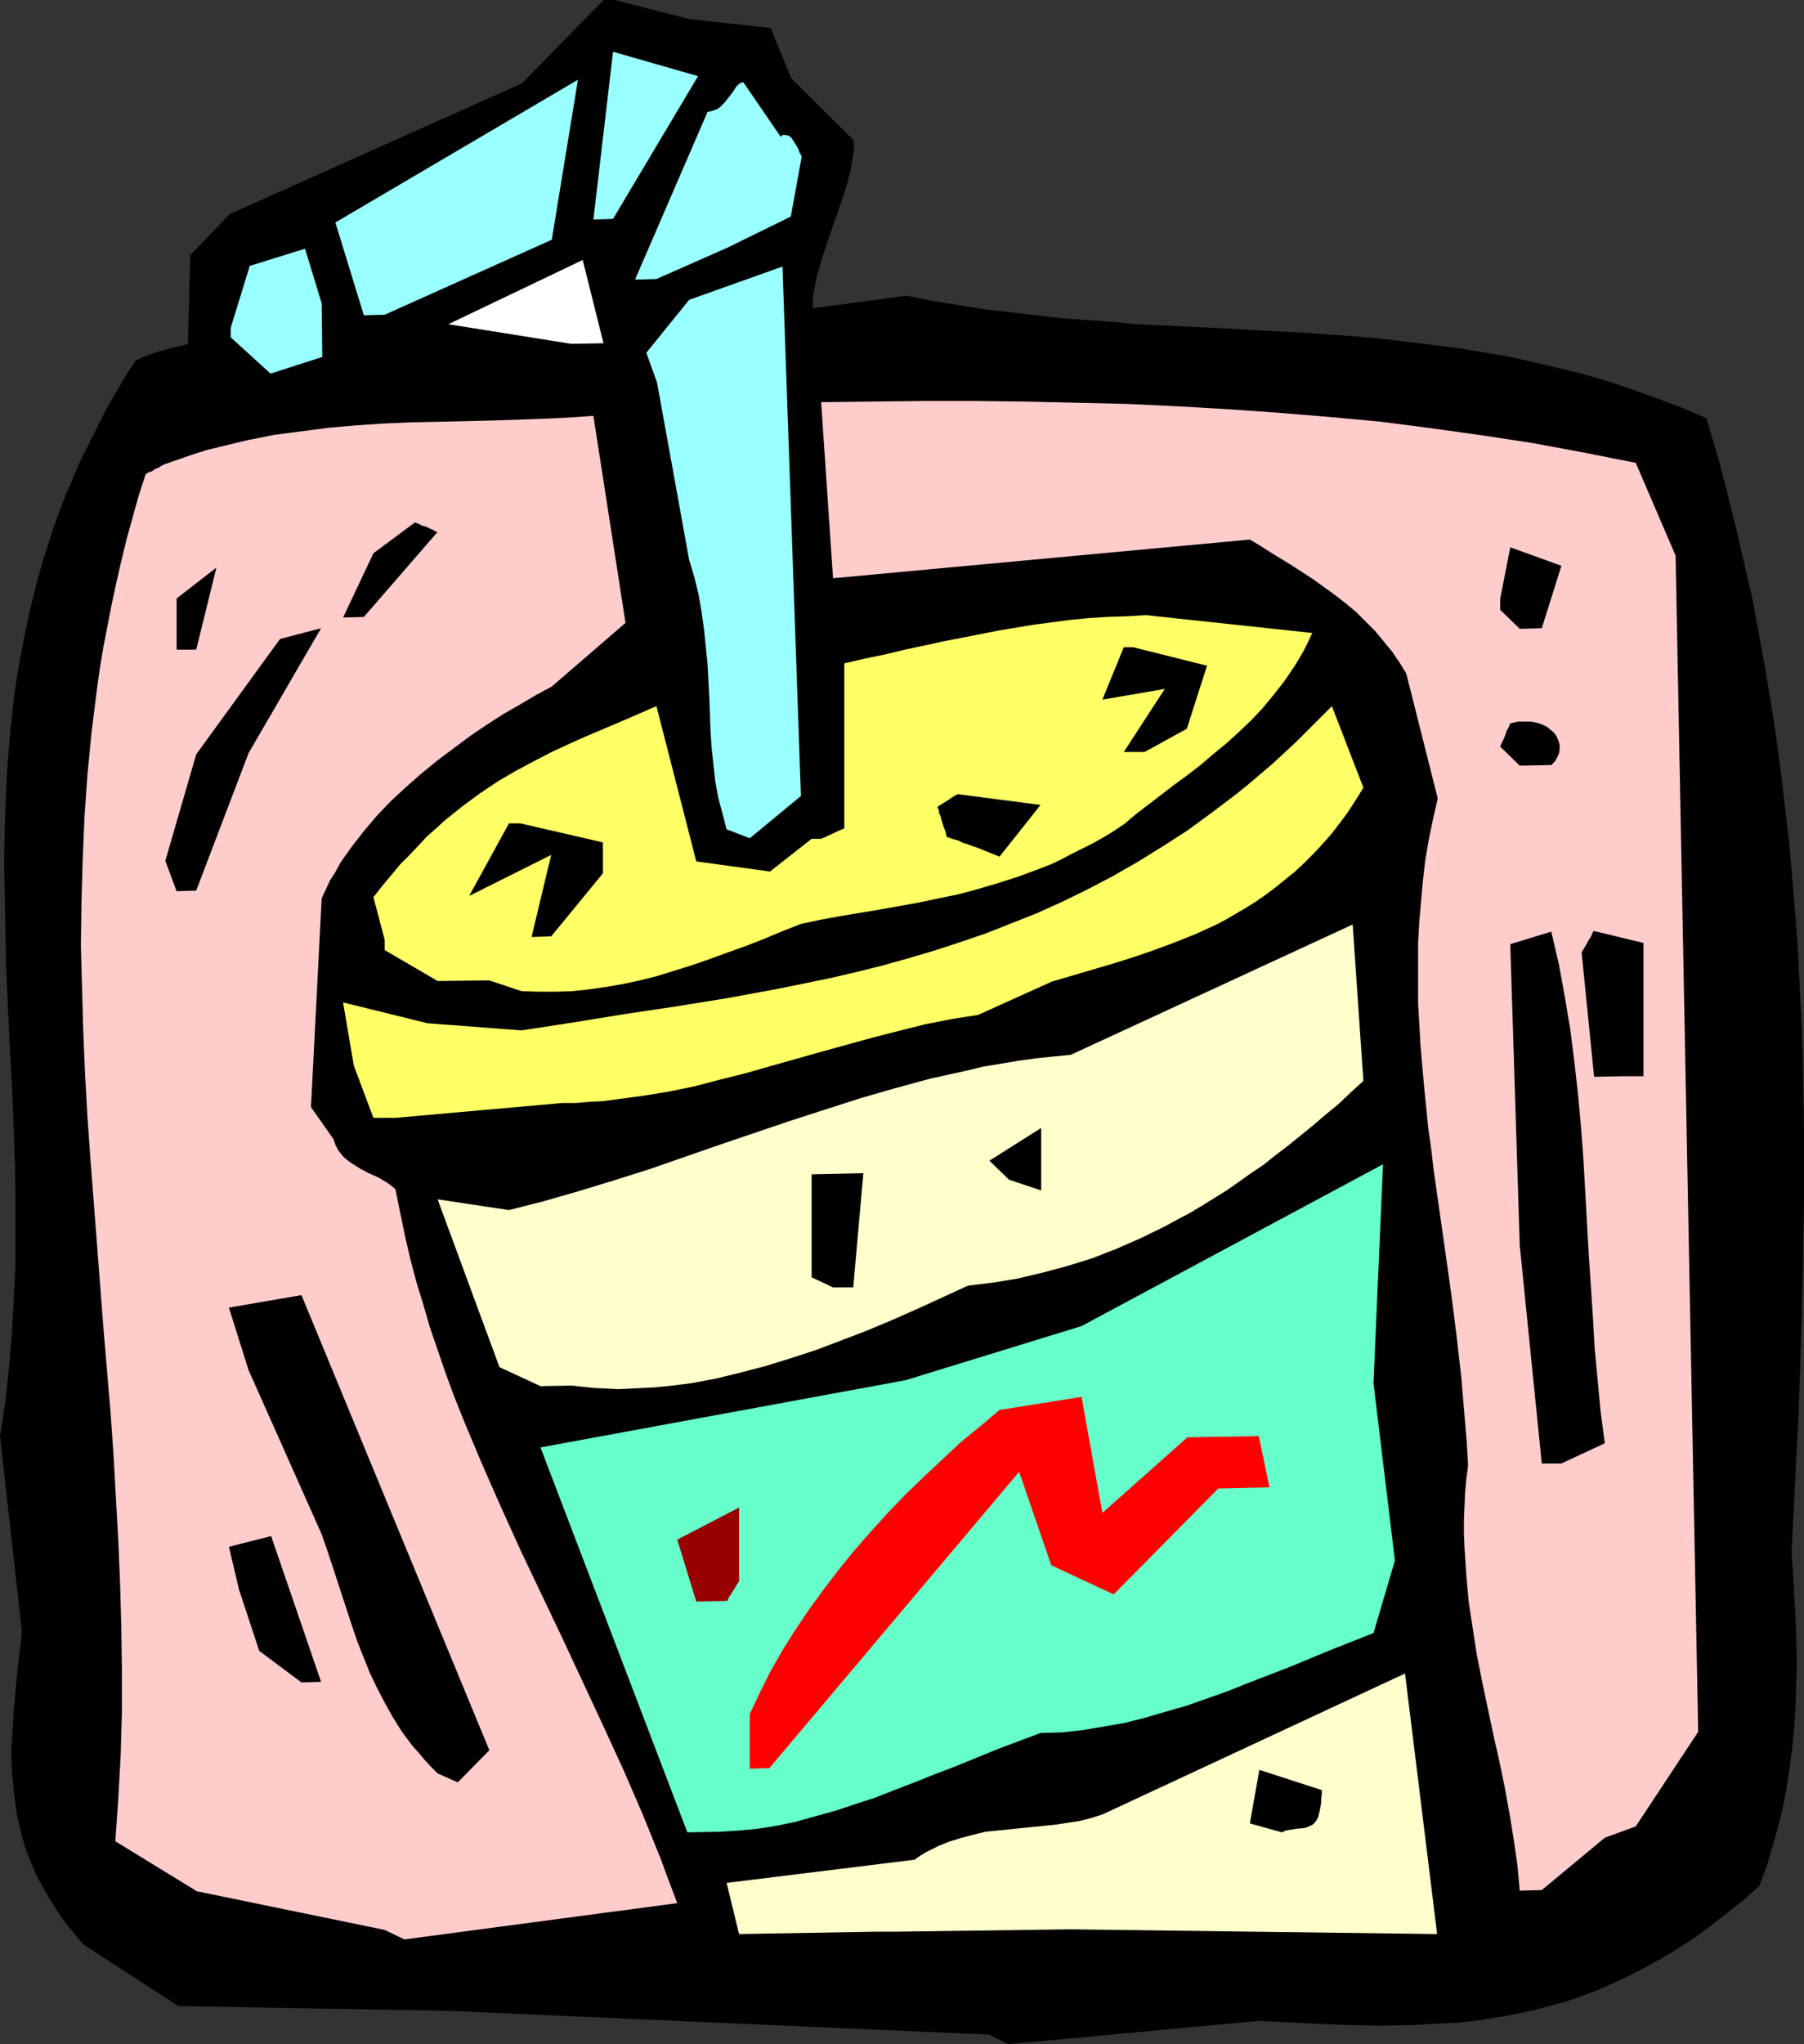 <?xml version="1.0" encoding="UTF-8" standalone="no"?>
<svg
   version="1.0"
   width="129.724mm"
   height="146.909mm"
   id="svg31"
   sodipodi:docname="Drink 33.wmf"
   xmlns:inkscape="http://www.inkscape.org/namespaces/inkscape"
   xmlns:sodipodi="http://sodipodi.sourceforge.net/DTD/sodipodi-0.dtd"
   xmlns="http://www.w3.org/2000/svg"
   xmlns:svg="http://www.w3.org/2000/svg">
  <rect width="100%" height="100%" fill="#333333" stroke="none"/>
  <sodipodi:namedview
     id="namedview31"
     pagecolor="#ffffff"
     bordercolor="#000000"
     borderopacity="0.25"
     inkscape:showpageshadow="2"
     inkscape:pageopacity="0.0"
     inkscape:pagecheckerboard="0"
     inkscape:deskcolor="#d1d1d1"
     inkscape:document-units="mm" />
  <defs
     id="defs1">
    <pattern
       id="WMFhbasepattern"
       patternUnits="userSpaceOnUse"
       width="6"
       height="6"
       x="0"
       y="0" />
  </defs>
  <path
     style="fill:#000000;fill-opacity:1;fill-rule:evenodd;stroke:none"
     d="m 268.74,552.662 -146.894,-6.464 -73.366,-1.293 -25.694,-16.645 -2.262,-2.586 -2.101,-2.586 -1.939,-2.586 -1.778,-2.747 -1.616,-2.586 -1.454,-2.586 -1.454,-2.586 -1.131,-2.586 -1.131,-2.747 -0.97,-2.586 -0.808,-2.586 -0.646,-2.586 -0.646,-2.747 -0.485,-2.586 -0.646,-5.333 -0.485,-5.333 -0.162,-5.333 0.323,-5.333 0.323,-5.333 0.485,-5.333 0.485,-5.333 1.293,-10.827 L 0,390.095 l 1.454,-9.211 0.97,-9.373 0.808,-9.211 0.485,-9.373 0.485,-9.211 v -9.211 -9.211 l -0.162,-9.211 -0.646,-18.26 -0.97,-18.26 -0.808,-18.26 -0.162,-9.211 -0.162,-9.049 -0.162,-9.049 0.162,-9.049 0.323,-9.049 0.485,-9.211 0.808,-9.049 0.97,-9.049 1.454,-9.049 1.778,-9.049 0.97,-4.525 1.131,-4.525 1.131,-4.525 1.293,-4.525 1.454,-4.525 1.454,-4.525 1.616,-4.525 1.778,-4.525 1.939,-4.525 1.939,-4.525 2.262,-4.525 2.262,-4.525 2.262,-4.525 2.586,-4.525 2.747,-4.686 2.909,-4.525 2.101,-0.97 2.424,-0.97 2.262,-0.646 2.262,-0.646 1.131,-0.323 0.97,-0.162 0.808,-0.162 0.808,-0.162 0.485,-0.162 0.646,-0.162 h 0.162 0.162 l 0.646,-24.24 L 62.378,58.175 141.885,22.624 164.024,0 h 1.131 0.646 1.293 l 20.2,5.171 22.139,2.424 5.656,13.736 16.968,16.806 v 2.909 l -0.485,2.747 -0.485,2.909 -0.808,2.909 -0.808,2.909 -0.97,2.747 -2.101,5.979 -1.939,5.817 -0.97,2.909 -0.808,2.747 -0.808,2.747 -0.485,2.747 -0.485,2.747 v 2.747 l 25.533,-3.394 7.11,1.454 7.11,1.131 7.11,1.131 6.949,0.808 6.949,0.808 6.949,0.808 6.787,0.485 6.949,0.485 6.787,0.646 6.787,0.323 13.574,0.646 26.664,1.454 13.413,0.97 6.787,0.646 6.626,0.808 6.626,0.808 6.626,0.808 6.787,1.131 6.626,1.131 6.626,1.454 6.787,1.616 6.787,1.616 6.626,1.939 6.787,2.262 6.787,2.424 6.949,2.586 6.787,2.909 2.909,9.857 2.586,9.696 2.424,9.857 2.262,9.696 2.262,9.696 1.778,9.696 1.778,9.696 1.616,9.696 1.454,9.696 1.293,9.696 1.131,9.534 1.131,9.696 0.808,9.696 0.808,9.534 0.646,9.696 0.485,9.696 0.485,9.534 0.323,9.534 0.162,9.696 0.162,9.534 v 19.23 l -0.323,19.068 -0.485,19.068 -0.646,19.23 -0.97,19.23 -0.97,19.068 0.485,6.302 0.323,5.979 0.323,5.979 0.162,5.817 0.162,5.656 -0.162,5.494 -0.162,5.494 -0.323,5.494 -0.485,5.333 -0.646,5.494 -0.808,5.333 -0.97,5.494 -1.293,5.494 -1.616,5.656 -1.616,5.656 -2.101,5.656 -4.525,4.04 -4.525,3.555 -4.363,3.394 -4.363,3.232 -4.525,2.909 -4.363,2.586 -4.363,2.424 -4.363,2.262 -4.202,1.939 -4.363,1.939 -4.202,1.616 -4.202,1.454 -4.202,1.131 -4.202,1.131 -4.363,0.97 -4.04,0.808 -4.202,0.646 -4.202,0.646 -4.202,0.485 -4.202,0.162 -8.242,0.485 -8.403,0.162 -8.242,-0.162 -8.403,-0.323 -16.806,-0.808 -68.034,6.302 z"
     id="path1" />
  <path
     style="fill:#ffffcc;fill-opacity:1;fill-rule:evenodd;stroke:none"
     d="m 237.875,524.706 -37.006,0.646 -3.394,-13.897 51.066,-6.302 1.616,-1.131 1.616,-0.97 3.232,-1.616 3.232,-1.293 3.232,-0.97 3.07,-0.808 3.232,-0.808 3.232,-0.323 3.232,-0.323 6.302,-0.646 6.464,-0.646 3.07,-0.485 3.232,-0.485 3.232,-0.808 3.07,-0.97 82.254,-38.298 8.726,70.78 -99.545,-1.293 -47.995,0.646 z"
     id="path2" />
  <path
     style="fill:#ffcccc;fill-opacity:1;fill-rule:evenodd;stroke:none"
     d="m 104.555,524.221 -51.066,-10.504 -22.139,-13.574 0.808,-11.797 0.646,-11.635 0.323,-11.635 v -11.635 l -0.162,-11.635 -0.323,-11.635 -0.485,-11.635 -0.646,-11.473 -0.646,-11.635 -0.808,-11.635 -1.939,-22.947 -1.778,-23.108 -1.778,-23.108 -0.808,-11.473 -0.646,-11.635 -0.485,-11.473 -0.323,-11.635 -0.323,-11.473 0.162,-11.635 0.323,-11.473 0.485,-11.635 0.808,-11.635 1.131,-11.635 1.454,-11.635 0.808,-5.817 0.97,-5.817 1.131,-5.817 1.131,-5.817 1.293,-5.979 1.293,-5.656 1.454,-5.979 1.616,-5.817 1.616,-5.817 1.939,-5.979 0.808,-0.485 0.97,-0.323 0.646,-0.485 0.646,-0.323 0.485,-0.162 0.485,-0.323 0.485,-0.323 0.485,-0.162 0.162,-0.162 h 0.162 l 3.717,-1.293 3.717,-1.293 3.555,-1.131 3.878,-0.97 7.434,-1.778 7.272,-1.454 7.434,-0.97 7.434,-0.97 7.434,-0.646 7.272,-0.485 7.272,-0.323 7.272,-0.162 14.544,-0.323 14.221,-0.485 6.949,-0.323 6.949,-0.485 8.726,56.236 -20.038,17.291 -4.202,2.262 -4.363,2.586 -4.525,2.586 -4.525,2.909 -4.525,3.07 -4.363,3.232 -4.525,3.394 -4.363,3.555 -4.04,3.555 -4.202,3.878 -3.878,4.04 -3.555,4.202 -3.394,4.363 -1.616,2.262 -1.454,2.101 -1.293,2.424 -1.454,2.262 -1.131,2.424 -1.131,2.424 -2.909,56.721 6.141,8.726 0.485,1.454 0.646,1.293 0.808,1.131 0.808,0.97 0.97,0.808 1.131,0.808 2.262,1.454 2.424,1.293 2.586,1.131 2.424,1.454 1.131,0.808 1.131,0.97 1.293,6.302 1.293,6.302 1.454,6.302 1.616,6.141 1.939,6.302 1.778,6.141 2.101,6.141 2.101,6.141 2.262,6.141 2.424,6.141 5.01,11.958 5.333,12.12 5.494,12.12 11.312,23.755 5.656,12.12 5.494,11.797 5.494,11.958 5.171,11.958 4.848,11.958 2.262,6.141 2.262,5.979 -74.174,9.857 z"
     id="path3" />
  <path
     style="fill:#ffcccc;fill-opacity:1;fill-rule:evenodd;stroke:none"
     d="m 413.049,513.555 -0.646,-6.949 -0.97,-6.787 -1.131,-6.949 -1.293,-7.11 -1.454,-7.11 -1.616,-7.11 -3.07,-14.544 -1.454,-7.272 -1.131,-7.272 -1.131,-7.433 -0.646,-7.272 -0.485,-7.433 -0.162,-3.717 v -3.717 l 0.162,-3.717 0.162,-3.717 0.323,-3.717 0.485,-3.555 -0.323,-5.979 -0.485,-5.817 -0.97,-11.635 -1.293,-11.473 -1.454,-11.473 -1.616,-11.473 -1.616,-11.312 -1.616,-11.312 -0.646,-5.656 -0.808,-5.656 -1.131,-11.312 -0.97,-11.15 -0.323,-5.656 -0.323,-5.494 v -5.656 -5.656 -5.494 l 0.323,-5.656 0.485,-5.494 0.485,-5.494 0.646,-5.656 0.97,-5.656 1.131,-5.494 1.293,-5.656 -8.565,-33.935 -1.778,-2.909 -2.101,-3.07 -2.262,-2.747 -2.262,-2.747 -2.586,-2.586 -2.586,-2.586 -2.909,-2.424 -2.909,-2.262 -2.909,-2.101 -2.909,-2.101 -5.979,-3.878 -2.909,-1.778 -2.909,-1.778 -2.747,-1.778 -2.747,-1.616 -113.281,10.504 -3.232,-47.833 13.898,-0.162 13.898,-0.162 h 13.898 l 13.736,0.162 13.898,0.323 13.898,0.323 13.736,0.646 13.898,0.808 13.736,0.97 13.736,1.131 13.898,1.293 13.736,1.778 13.898,1.939 13.736,2.101 13.898,2.586 13.898,2.747 10.827,25.209 6.141,319.477 -16.968,25.694 -8.403,3.07 -17.13,14.221 z"
     id="path4" />
  <path
     style="fill:#000000;fill-opacity:1;fill-rule:evenodd;stroke:none"
     d="m 339.683,495.295 2.586,-14.544 16.968,5.494 v 1.293 l -0.162,0.97 v 1.131 l -0.162,0.97 -0.162,0.808 -0.162,0.808 -0.323,1.293 -0.485,0.97 -0.646,0.808 -0.646,0.485 -0.808,0.323 -0.646,0.323 -0.97,0.162 -1.778,0.162 -1.939,0.323 -0.97,0.162 -0.97,0.485 z"
     id="path5" />
  <path
     style="fill:#66ffcc;fill-opacity:1;fill-rule:evenodd;stroke:none"
     d="m 186.809,497.719 -39.915,-104.553 99.222,-18.26 47.834,-14.705 81.931,-43.954 -2.586,59.468 5.818,48.156 -5.818,19.715 -11.474,4.525 -11.312,4.686 -11.312,4.363 -5.656,2.262 -5.494,1.939 -5.494,1.939 -5.656,1.616 -5.494,1.616 -5.656,1.454 -5.656,0.97 -5.656,0.97 -5.818,0.646 -5.818,0.162 -11.635,4.363 -11.474,4.686 -5.494,2.101 -5.656,2.262 -5.494,2.101 -5.333,2.101 -5.494,1.778 -5.333,1.778 -5.333,1.454 -5.171,1.454 -5.333,1.131 -5.171,0.808 -5.171,0.485 -5.171,0.323 z"
     id="path6" />
  <path
     style="fill:#000000;fill-opacity:1;fill-rule:evenodd;stroke:none"
     d="m 118.937,481.721 -1.778,-1.778 -1.778,-1.939 -1.616,-1.939 -1.616,-1.778 -2.909,-3.878 -2.424,-3.878 -2.262,-4.04 -2.101,-4.04 -1.939,-4.04 -1.616,-4.04 -1.616,-4.04 -1.454,-4.202 -2.747,-8.403 -2.747,-8.403 -1.454,-4.363 -1.454,-4.202 -19.877,-44.601 -5.333,-16.968 19.715,-3.394 51.066,123.622 -8.565,8.726 z"
     id="path7" />
  <path
     style="fill:#ff0000;fill-opacity:1;fill-rule:evenodd;stroke:none"
     d="m 203.777,480.428 v -14.867 l 2.747,-5.817 2.909,-5.817 3.232,-5.656 3.555,-5.656 3.717,-5.494 3.878,-5.333 4.202,-5.494 4.202,-5.171 4.525,-5.171 4.686,-5.171 4.686,-4.848 5.01,-4.848 5.01,-4.686 5.01,-4.686 5.333,-4.363 5.171,-4.363 22.301,-3.555 5.656,31.511 23.109,-20.523 19.392,-0.323 2.909,13.897 -13.898,0.323 -28.442,28.764 -16.968,-7.918 -8.726,-25.371 -67.872,80.475 z"
     id="path8" />
  <path
     style="fill:#000000;fill-opacity:1;fill-rule:evenodd;stroke:none"
     d="m 81.931,456.997 -11.474,-8.565 -5.494,-16.645 -2.747,-11.635 11.474,-2.909 13.574,39.591 z"
     id="path9" />
  <path
     style="fill:#990000;fill-opacity:1;fill-rule:evenodd;stroke:none"
     d="m 189.233,435.019 -5.171,-16.806 16.806,-8.726 V 429.525 l -0.646,0.97 -0.485,0.808 -0.485,0.808 -0.323,0.485 -0.323,0.646 -0.323,0.323 -0.323,0.646 -0.162,0.323 -0.162,0.323 h -0.162 z"
     id="path10" />
  <path
     style="fill:#000000;fill-opacity:1;fill-rule:evenodd;stroke:none"
     d="m 419.028,397.529 -5.979,-59.145 -2.586,-81.93 11.15,-3.394 2.101,9.049 1.616,8.888 1.454,8.726 1.131,8.888 0.97,8.726 0.808,8.726 0.646,8.726 0.485,8.565 0.97,17.291 1.131,17.129 0.485,8.565 0.808,8.565 0.808,8.565 1.131,8.565 -11.797,5.494 z"
     id="path11" />
  <path
     style="fill:#ffffcc;fill-opacity:1;fill-rule:evenodd;stroke:none"
     d="m 146.894,376.521 -11.15,-5.171 -16.806,-45.57 19.392,2.909 9.534,-2.424 9.534,-2.747 9.534,-2.909 9.696,-3.07 19.069,-6.625 19.069,-6.464 9.534,-3.07 9.534,-3.07 9.534,-2.747 9.534,-2.586 9.534,-2.101 4.686,-1.131 4.848,-0.808 4.848,-0.808 4.686,-0.646 4.686,-0.485 4.848,-0.485 v 0 l 76.598,-35.39 2.909,42.5 -3.394,3.07 -3.394,3.232 -3.555,2.909 -3.394,2.909 -3.394,2.747 -3.394,2.747 -3.394,2.586 -3.232,2.586 -3.394,2.262 -3.394,2.424 -3.232,2.262 -3.394,2.101 -3.394,2.101 -3.232,1.939 -3.394,1.778 -3.232,1.778 -6.626,3.232 -6.626,2.909 -6.626,2.586 -6.787,2.101 -6.626,1.778 -6.787,1.616 -6.787,1.131 -6.787,0.808 -13.736,6.302 -6.949,3.07 -6.949,2.909 -6.787,2.586 -6.787,2.586 -6.949,2.262 -6.787,2.101 -6.787,1.778 -6.626,1.616 -6.787,1.293 -6.626,0.808 -3.394,0.323 -3.232,0.162 -3.232,0.162 -3.394,0.162 -3.232,-0.162 -3.232,-0.162 -3.232,-0.323 -3.07,-0.323 z"
     id="path12" />
  <path
     style="fill:#000000;fill-opacity:1;fill-rule:evenodd;stroke:none"
     d="m 220.584,346.949 v -27.956 l 14.059,-0.323 -2.747,31.027 h -5.494 z"
     id="path13" />
  <path
     style="fill:#000000;fill-opacity:1;fill-rule:evenodd;stroke:none"
     d="m 274.235,320.447 -5.333,-5.171 14.059,-8.888 v 16.968 z"
     id="path14" />
  <path
     style="fill:#ffff66;fill-opacity:1;fill-rule:evenodd;stroke:none"
     d="m 101.485,303.641 -5.333,-14.221 -2.909,-17.129 22.947,5.656 25.533,1.939 13.736,-2.101 13.898,-2.262 14.059,-2.101 14.059,-2.262 14.059,-2.586 7.11,-1.454 7.11,-1.454 6.949,-1.616 7.11,-1.778 6.949,-1.939 7.11,-2.101 6.949,-2.262 7.11,-2.424 6.949,-2.747 6.949,-2.747 6.787,-3.07 6.949,-3.394 6.787,-3.555 6.787,-3.878 6.787,-4.202 6.787,-4.363 6.626,-4.848 6.626,-5.01 3.394,-2.747 3.232,-2.747 3.232,-2.747 6.464,-5.979 3.232,-3.232 3.232,-3.232 3.232,-3.232 8.565,22.139 -2.101,3.394 -2.101,3.232 -2.262,3.07 -2.262,2.909 -2.424,2.747 -2.424,2.586 -2.586,2.586 -2.424,2.262 -2.586,2.101 -2.586,2.101 -2.586,1.939 -2.747,1.939 -2.586,1.616 -2.747,1.616 -2.747,1.616 -2.747,1.454 -5.656,2.586 -5.656,2.262 -5.656,2.101 -5.656,1.939 -5.656,1.778 -5.494,1.616 -5.494,1.616 -5.494,1.616 -20.038,9.049 -7.272,1.131 -7.272,1.454 -7.11,1.778 -6.949,1.778 -14.059,3.878 -13.736,3.878 -6.787,1.939 -7.11,1.778 -6.787,1.778 -7.11,1.454 -6.949,1.131 -7.272,0.97 -3.555,0.485 -3.555,0.162 -3.717,0.323 h -3.717 l -45.41,4.04 z"
     id="path15" />
  <path
     style="fill:#000000;fill-opacity:1;fill-rule:evenodd;stroke:none"
     d="m 433.249,292.491 -3.394,-33.774 0.646,-1.131 0.485,-0.808 0.485,-0.808 0.323,-0.646 0.323,-0.485 0.323,-0.485 0.162,-0.485 0.162,-0.323 0.162,-0.323 0.162,-0.323 h 0.162 l 13.413,3.232 v 36.198 h -2.424 -0.646 -2.262 z"
     id="path16" />
  <path
     style="fill:#ffff66;fill-opacity:1;fill-rule:evenodd;stroke:none"
     d="m 132.997,266.312 -14.059,0.162 -14.382,-8.403 v -2.747 l -3.07,-11.635 2.424,-3.07 2.424,-2.909 2.424,-2.909 2.586,-2.586 2.424,-2.586 2.262,-2.424 2.586,-2.262 2.262,-2.101 2.424,-1.939 2.424,-1.939 2.424,-1.778 2.424,-1.778 4.848,-3.232 4.686,-2.747 4.848,-2.586 4.686,-2.424 4.848,-2.262 4.686,-2.101 9.534,-4.04 9.696,-4.202 10.827,42.177 20.038,2.747 11.312,-8.888 h 0.808 0.646 1.131 l 1.131,-0.485 0.97,-0.485 0.808,-0.323 0.646,-0.323 0.646,-0.323 0.485,-0.162 0.485,-0.323 h 0.323 l 0.485,-0.323 h 0.162 l 0.162,-0.162 v -44.762 l 5.656,-1.293 5.494,-1.131 5.333,-1.293 5.333,-1.131 5.171,-1.131 5.01,-0.97 9.858,-1.939 9.696,-1.616 5.01,-0.646 4.848,-0.646 5.01,-0.485 5.01,-0.323 5.171,-0.162 5.333,-0.323 45.248,4.848 -1.131,2.424 -1.131,2.262 -1.293,2.262 -1.293,2.101 -2.747,4.04 -2.909,3.717 -3.07,3.717 -3.232,3.394 -3.232,3.07 -3.394,3.07 -3.555,2.909 -3.394,2.909 -3.555,2.747 -3.555,2.586 -6.949,5.333 -3.394,2.586 -3.232,2.747 -2.909,1.939 -2.909,1.778 -2.909,1.616 -2.909,1.454 -2.909,1.454 -2.747,1.454 -2.747,1.293 -2.909,1.131 -5.656,2.101 -5.494,1.778 -5.494,1.616 -5.333,1.454 -5.494,1.131 -5.333,1.131 -10.827,1.939 -10.666,1.778 -5.333,0.97 -5.333,1.131 -5.333,2.101 -5.01,2.101 -5.01,1.939 -5.01,1.778 -4.848,1.778 -4.686,1.616 -4.686,1.454 -4.686,1.454 -4.525,1.131 -4.525,0.97 -4.686,0.808 -4.525,0.646 -4.525,0.485 -4.686,0.162 h -4.525 l -4.686,-0.162 z"
     id="path17" />
  <path
     style="fill:#000000;fill-opacity:1;fill-rule:evenodd;stroke:none"
     d="m 144.47,254.515 5.333,-22.3 -22.301,11.15 10.827,-19.715 h 0.97 0.808 0.646 0.646 l 22.462,5.171 v 8.403 l -14.059,17.129 z"
     id="path18" />
  <path
     style="fill:#000000;fill-opacity:1;fill-rule:evenodd;stroke:none"
     d="M 47.995,242.072 44.925,233.831 53.328,204.905 76.114,173.555 87.264,170.647 67.549,204.582 53.328,241.911 Z"
     id="path19" />
  <path
     style="fill:#000000;fill-opacity:1;fill-rule:evenodd;stroke:none"
     d="m 265.67,230.276 -1.454,-0.485 -1.293,-0.485 -1.131,-0.323 -0.97,-0.485 -0.808,-0.323 -0.646,-0.162 -0.646,-0.162 -0.323,-0.162 -0.485,-0.162 h -0.162 l -0.323,-0.162 -0.162,-0.162 -0.323,-1.454 -0.485,-1.131 -0.323,-1.131 -0.323,-0.97 -0.162,-0.808 -0.323,-0.646 -0.162,-0.485 v -0.485 l -0.162,-0.323 -0.162,-0.323 v -0.323 0 l 0.97,-0.646 0.808,-0.485 0.808,-0.485 0.485,-0.323 0.646,-0.485 0.323,-0.162 0.485,-0.323 0.323,-0.162 0.323,-0.162 0.162,-0.162 h 0.162 l 22.462,2.909 -11.15,14.059 z"
     id="path20" />
  <path
     style="fill:#99ffff;fill-opacity:1;fill-rule:evenodd;stroke:none"
     d="m 197.475,225.266 -1.131,-4.363 -1.131,-4.202 -0.808,-4.363 -0.485,-4.525 -0.485,-4.363 -0.323,-4.525 -0.323,-9.211 -0.485,-9.211 -0.485,-4.848 -0.485,-4.686 -0.646,-4.686 -0.808,-4.686 -1.131,-4.686 -1.454,-4.848 -8.726,-48.156 -2.909,-8.08 11.635,-14.382 25.371,-9.049 5.01,143.821 -13.898,11.473 z"
     id="path21" />
  <path
     style="fill:#000000;fill-opacity:1;fill-rule:evenodd;stroke:none"
     d="m 413.049,207.975 -5.333,-5.171 0.485,-1.131 0.485,-0.97 0.323,-0.808 0.323,-0.808 0.162,-0.646 0.323,-0.485 0.162,-0.323 0.162,-0.323 0.162,-0.485 0.162,-0.323 v 0 l 2.101,-0.485 h 1.778 1.778 l 1.616,0.323 1.454,0.485 1.293,0.646 0.97,0.808 0.97,0.808 0.646,0.97 0.485,1.131 0.323,1.131 v 1.131 l -0.162,1.131 -0.485,1.131 -0.646,1.131 -0.97,0.97 z"
     id="path22" />
  <path
     style="fill:#000000;fill-opacity:1;fill-rule:evenodd;stroke:none"
     d="m 305.424,204.259 11.15,-17.129 -16.968,2.909 5.818,-14.221 h 2.586 l 20.038,5.01 -5.494,17.129 -11.474,6.302 z"
     id="path23" />
  <path
     style="fill:#000000;fill-opacity:1;fill-rule:evenodd;stroke:none"
     d="m 413.049,170.808 -5.333,-5.171 v -2.909 l 2.747,-14.059 13.898,5.01 -5.333,16.968 z"
     id="path24" />
  <path
     style="fill:#000000;fill-opacity:1;fill-rule:evenodd;stroke:none"
     d="M 47.995,176.464 V 162.567 L 58.822,154.164 53.328,176.464 Z"
     id="path25" />
  <path
     style="fill:#000000;fill-opacity:1;fill-rule:evenodd;stroke:none"
     d="m 93.243,167.738 8.242,-17.452 11.312,-8.403 1.131,0.485 0.97,0.485 0.808,0.162 0.646,0.323 0.646,0.323 0.485,0.162 0.808,0.485 0.323,0.162 h 0.162 0.162 l -20.038,23.108 z"
     id="path26" />
  <path
     style="fill:#99ffff;fill-opacity:1;fill-rule:evenodd;stroke:none"
     d="M 73.528,101.483 62.701,91.626 v -2.586 l 5.171,-16.806 15.029,-4.686 4.525,14.867 0.162,14.544 z"
     id="path27" />
  <path
     style="fill:#ffffff;fill-opacity:1;fill-rule:evenodd;stroke:none"
     d="m 155.297,93.403 -33.451,-5.333 36.522,-17.452 5.656,22.624 z"
     id="path28" />
  <path
     style="fill:#99ffff;fill-opacity:1;fill-rule:evenodd;stroke:none"
     d="M 98.899,85.646 91.142,60.437 157.075,21.654 149.965,65.124 104.555,85.485 Z"
     id="path29" />
  <path
     style="fill:#99ffff;fill-opacity:1;fill-rule:evenodd;stroke:none"
     d="m 172.589,75.951 19.715,-45.57 0.97,-0.162 0.97,-0.323 0.808,-0.323 0.646,-0.485 1.293,-1.293 1.131,-1.454 1.131,-1.454 0.808,-1.293 0.485,-0.485 0.485,-0.485 0.485,-0.162 0.485,-0.162 10.181,14.867 0.485,-0.485 h 0.485 0.485 l 0.646,0.162 0.485,0.323 0.485,0.485 0.808,1.293 0.808,1.293 0.485,1.293 0.323,0.485 0.162,0.485 v 0.162 0.162 l -2.909,15.998 -17.13,8.403 -19.392,8.565 z"
     id="path30" />
  <path
     style="fill:#99ffff;fill-opacity:1;fill-rule:evenodd;stroke:none"
     d="m 161.277,59.629 5.333,-45.57 23.109,6.625 -23.109,38.783 z"
     id="path31" />
</svg>
